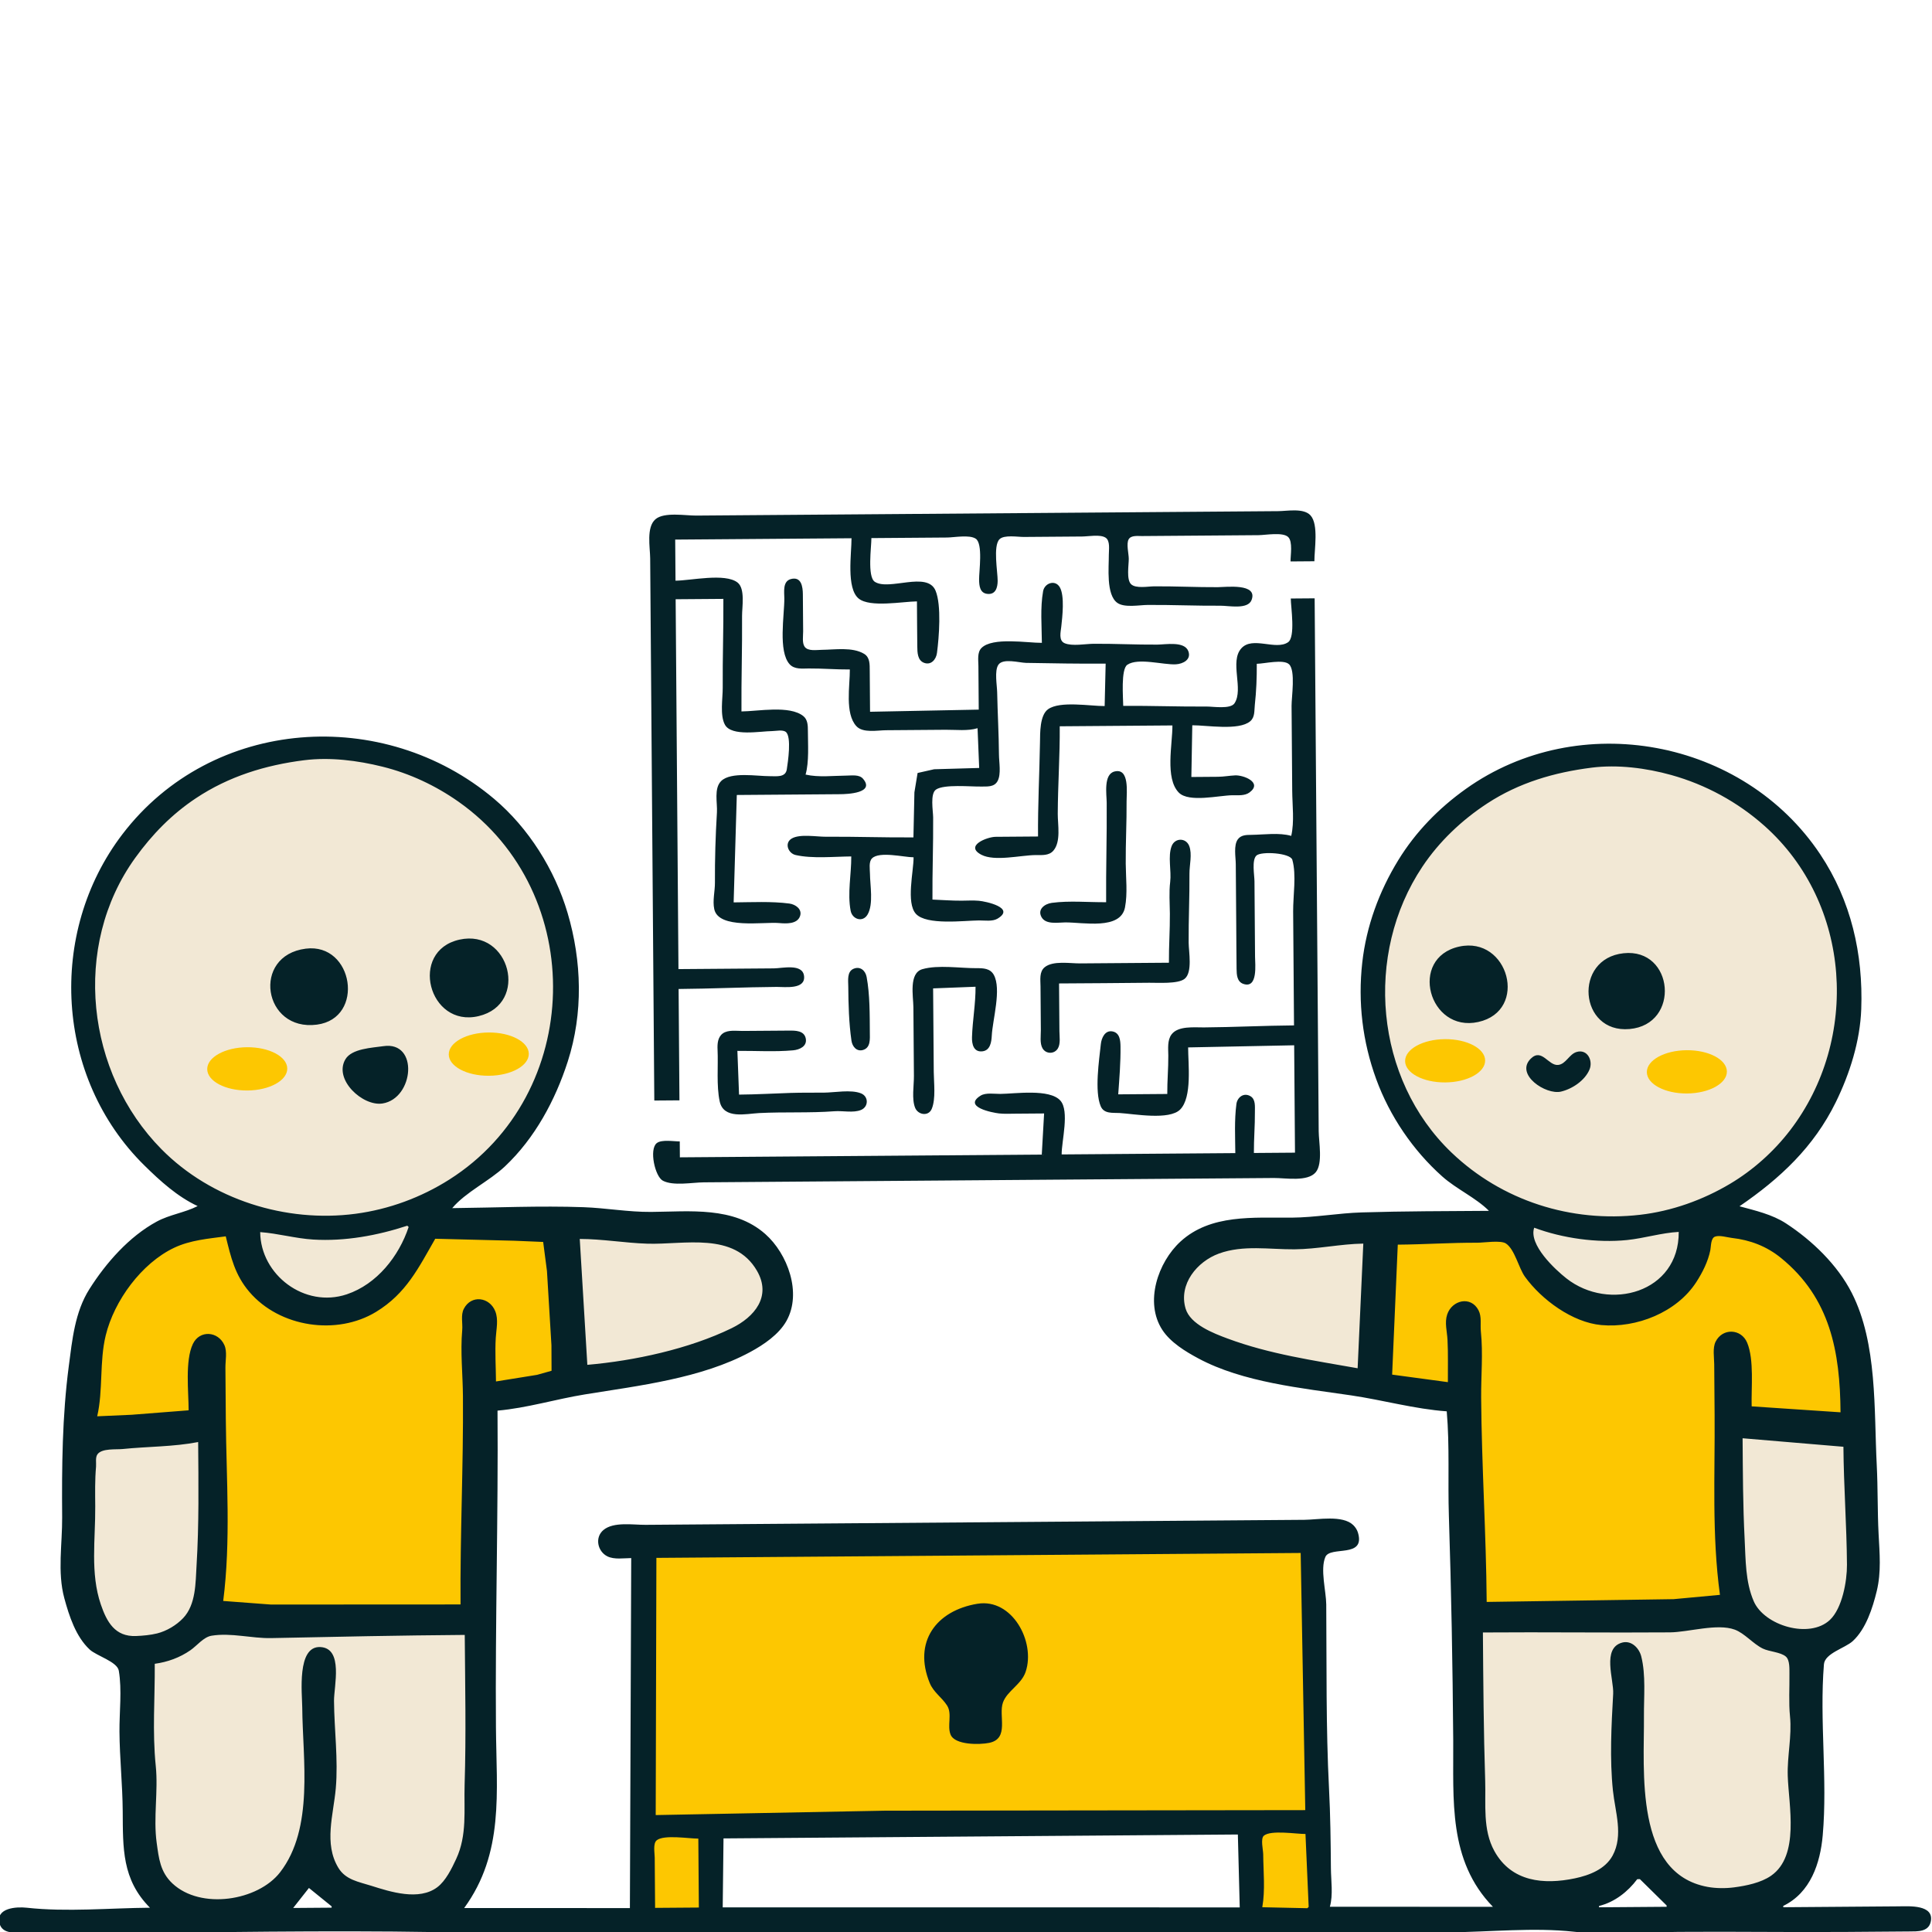 <?xml version="1.0" encoding="UTF-8" standalone="no"?>
<!-- Created with Inkscape (http://www.inkscape.org/) -->

<svg
   width="662.138"
   height="662.138"
   viewBox="0 0 175.191 175.191"
   version="1.1"
   id="svg1"
   xml:space="preserve"
   inkscape:version="1.2.2 (732a01da63, 2022-12-09)"
   sodipodi:docname="krok3.svg"
   inkscape:export-filename="krok3.svg"
   inkscape:export-xdpi="101.48943"
   inkscape:export-ydpi="101.48943"
   xmlns:inkscape="http://www.inkscape.org/namespaces/inkscape"
   xmlns:sodipodi="http://sodipodi.sourceforge.net/DTD/sodipodi-0.dtd"
   xmlns="http://www.w3.org/2000/svg"
   xmlns:svg="http://www.w3.org/2000/svg"><sodipodi:namedview
     id="namedview1"
     pagecolor="#ffffff"
     bordercolor="#000000"
     borderopacity="0.25"
     inkscape:showpageshadow="2"
     inkscape:pageopacity="0.0"
     inkscape:pagecheckerboard="0"
     inkscape:deskcolor="#d1d1d1"
     inkscape:document-units="mm"
     inkscape:zoom="0.7957938"
     inkscape:cx="402.11422"
     inkscape:cy="474.36912"
     inkscape:window-width="1280"
     inkscape:window-height="772"
     inkscape:window-x="323"
     inkscape:window-y="163"
     inkscape:window-maximized="0"
     inkscape:current-layer="layer1"
     showgrid="false" /><defs
     id="defs1" /><g
     inkscape:label="Warstwa 1"
     inkscape:groupmode="layer"
     id="layer1"
     transform="rotate(-0.436,-6419.724,2507.471)"><path
       style="fill:#f2e8d5;fill-opacity:1;stroke-width:0.977;stroke-linejoin:round;stroke-miterlimit:2.3"
       d="m 169.664,118.086 -9.253,-0.193 -5.59,1.928 -4.627,2.699 -3.856,4.241 -2.892,6.169 -1.349,6.554 0.964,6.554 3.856,7.133 5.59,5.012 3.084,1.928 -3.855,0.771 -7.133,0.578 -10.217,-0.193 -5.59,0.578 -4.048,2.121 -1.349,4.241 1.735,3.084 6.747,2.699 11.181,2.313 7.133,0.964 v 38.169 l 2.506,6.169 2.892,1.928 6.94,-1.542 3.47,-2.313 0.193,-1.735 3.277,4.819 6.747,1.349 4.819,-3.084 0.771,-6.169 v -4.819 -5.783 -4.048 l 3.277,-1.928 1.928,-4.241 -1.157,-20.82 -1.349,-6.169 -2.699,-2.892 -4.627,-2.699 -4.819,-0.578 4.434,-3.47 4.048,-3.277 3.277,-5.59 2.121,-8.868 -1.157,-7.711 -3.084,-4.627 -3.084,-3.663 -4.048,-2.892 z"
       id="path3-9" /><path
       style="fill:#fdc701;fill-opacity:1;stroke-width:0.977;stroke-linejoin:round;stroke-miterlimit:2.3"
       d="m 76.13,188.631 -0.376,34.239 6.271,0.627 0.125,-8.403 49.039,-0.125 -0.251,8.654 6.647,0.125 -0.878,-34.741 z"
       id="path5" /><path
       style="fill:#fdc701;stroke-width:0.977;stroke-linejoin:round;stroke-miterlimit:2.3"
       d="m 171.977,161.653 -2.313,5.59 -5.205,1.928 -4.434,-1.157 -3.663,-4.048 -1.157,-3.084 -6.362,0.386 h -5.012 l -1.157,4.241 -0.578,5.59 -0.578,4.434 8.482,1.349 0.578,19.856 23.711,-0.193 0.964,-1.928 -0.964,-5.012 0.386,-6.169 -0.386,-3.856 11.759,0.578 v -6.362 l -1.157,-4.819 -2.699,-4.627 -4.241,-2.506 z"
       id="path2-4" /><ellipse
       style="fill:#fdc701;fill-opacity:1;stroke-width:0.977;stroke-linejoin:round;stroke-miterlimit:2.3"
       id="path4-1"
       cx="-171.113"
       cy="147.278"
       rx="3.629"
       ry="1.962"
       transform="scale(-1,1)" /><ellipse
       style="fill:#fdc701;fill-opacity:1;stroke-width:0.977;stroke-linejoin:round;stroke-miterlimit:2.3"
       id="path4-0-3"
       cx="-149.201"
       cy="146.109"
       rx="3.629"
       ry="1.962"
       transform="scale(-1,1)" /><path
       style="fill:#f2e8d5;fill-opacity:1;stroke-width:0.977;stroke-linejoin:round;stroke-miterlimit:2.3"
       d="m 42.025,116.822 9.253,-0.193 5.59,1.928 4.627,2.699 3.855,4.241 2.892,6.169 1.349,6.554 -0.964,6.554 -3.855,7.133 -5.59,5.012 -3.084,1.928 3.855,0.771 7.133,0.578 10.217,-0.193 5.59,0.578 4.048,2.121 1.349,4.241 -1.735,3.084 -6.747,2.699 -11.181,2.313 -7.133,0.964 v 38.169 l -2.506,6.169 -2.892,1.928 -6.94,-1.542 -3.47,-2.313 -0.193,-1.735 -3.277,4.819 -6.747,1.349 -4.819,-3.084 -0.771,-6.169 v -4.819 -5.783 -4.048 l -3.277,-1.928 -1.928,-4.241 1.157,-20.82 1.349,-6.169 2.699,-2.892 4.627,-2.699 4.819,-0.578 -4.434,-3.47 -4.048,-3.277 -3.277,-5.59 -2.121,-8.868 1.157,-7.711 3.084,-4.627 3.084,-3.663 4.048,-2.892 z"
       id="path3" /><path
       style="fill:#fdc701;stroke-width:0.977;stroke-linejoin:round;stroke-miterlimit:2.3"
       d="m 39.712,160.389 2.313,5.59 5.205,1.928 4.434,-1.157 3.663,-4.048 1.157,-3.084 6.362,0.386 h 5.012 l 1.157,4.241 0.578,5.59 0.578,4.434 -8.482,1.349 -0.578,19.856 -23.711,-0.193 -0.964,-1.928 0.964,-5.012 -0.386,-6.169 0.386,-3.856 -11.759,0.578 v -6.362 l 1.157,-4.819 2.699,-4.627 4.241,-2.506 z"
       id="path2" /><path
       style="fill:#052228;stroke:none"
       d="m 77.461,149.167 h 2.284 v -10.098 c 2.956,-3.1e-4 5.93,-0.12 8.896,-0.12 0.743,0 2.612,0.278 2.49,-0.96 -0.116,-1.172 -1.974,-0.723 -2.73,-0.723 h -8.655 v -33.539 h 4.328 c 0,2.679 -0.12,5.367 -0.12,8.054 0,0.956 -0.29,2.498 0.175,3.359 0.59,1.092 3.218,0.609 4.273,0.608 0.339,-5.2e-4 0.972,-0.143 1.25,0.093 0.527,0.447 0.158,2.758 0.055,3.391 -0.123,0.755 -0.965,0.603 -1.545,0.603 -1.149,0 -3.529,-0.452 -4.414,0.408 -0.682,0.663 -0.346,1.984 -0.405,2.838 -0.145,2.115 -0.226,4.248 -0.23,6.371 -0.001,0.789 -0.24,1.622 -0.079,2.404 0.379,1.838 4.458,1.17 5.849,1.302 0.625,0.059 1.641,0.133 1.917,-0.593 0.244,-0.642 -0.397,-1.089 -0.955,-1.167 -1.622,-0.225 -3.409,-0.143 -5.049,-0.143 l 0.361,-9.737 h 9.376 c 0.63,0 3.192,-0.072 2.075,-1.39 -0.338,-0.398 -1.01,-0.293 -1.474,-0.293 -1.209,-8e-5 -2.546,0.161 -3.727,-0.12 0.337,-1.14 0.232,-2.77 0.24,-3.967 0.003,-0.475 -0.005,-1.015 -0.407,-1.341 -1.242,-1.007 -4.099,-0.462 -5.603,-0.462 0,-2.883 0.12,-5.765 0.12,-8.655 0,-0.804 0.322,-2.48 -0.388,-3.038 -1.13,-0.888 -4.23,-0.208 -5.622,-0.208 v -3.727 h 15.988 c 0,1.341 -0.532,4.541 0.614,5.478 1.025,0.838 3.989,0.293 5.276,0.293 0,1.362 -0.007,2.725 9e-5,4.087 0.003,0.538 0.004,1.261 0.608,1.49 0.642,0.243 1.093,-0.312 1.173,-0.889 0.196,-1.413 0.451,-4.323 -0.085,-5.645 -0.735,-1.813 -4.225,0.004 -5.504,-0.85 -0.694,-0.463 -0.279,-3.183 -0.279,-3.964 h 6.852 c 0.67,0 2.033,-0.259 2.606,0.124 0.675,0.45 0.274,2.975 0.279,3.723 0.004,0.541 0.058,1.205 0.726,1.29 0.76,0.096 0.948,-0.56 0.957,-1.169 0.011,-0.82 -0.408,-3.173 0.193,-3.774 0.422,-0.422 1.66,-0.193 2.211,-0.193 h 5.289 c 0.567,0 1.636,-0.203 2.126,0.124 0.433,0.289 0.279,1.116 0.279,1.559 0,1.114 -0.292,3.616 0.739,4.359 0.645,0.465 1.988,0.209 2.748,0.209 2.198,0 4.405,0.12 6.612,0.12 0.73,0 2.465,0.388 2.812,-0.494 0.607,-1.543 -2.31,-1.188 -3.052,-1.189 -1.917,-0.003 -3.845,-0.12 -5.77,-0.12 -0.548,0 -1.665,0.208 -2.091,-0.209 -0.436,-0.427 -0.193,-1.749 -0.193,-2.315 -3e-5,-0.458 -0.231,-1.373 0.008,-1.765 0.226,-0.372 0.828,-0.278 1.194,-0.279 h 3.126 7.453 c 0.633,0 2.215,-0.284 2.692,0.193 0.423,0.423 0.193,1.655 0.193,2.211 h 2.164 c 0,-1.06 0.426,-3.324 -0.319,-4.16 -0.618,-0.694 -2.094,-0.408 -2.927,-0.408 h -8.054 -34.861 -9.857 c -0.978,0 -2.908,-0.366 -3.7,0.302 -0.857,0.723 -0.508,2.55 -0.508,3.545 v 9.617 39.55 M 95.493,110.219 c 0,1.459 -0.498,3.983 0.554,5.142 0.589,0.649 1.898,0.388 2.692,0.388 H 104.148 c 0.928,0 1.991,0.144 2.885,-0.12 l 0.12,3.606 -4.087,0.086 -1.501,0.327 -0.302,1.751 -0.12,4.087 c -2.65,0 -5.282,-0.12 -7.934,-0.12 -0.836,0 -2.372,-0.294 -3.108,0.142 -0.69,0.409 -0.322,1.336 0.345,1.494 1.506,0.357 3.494,0.168 5.047,0.168 0,1.595 -0.385,3.346 -0.093,4.928 0.143,0.775 1.091,1.097 1.534,0.348 0.556,-0.941 0.242,-2.662 0.242,-3.713 0,-0.397 -0.118,-1.059 0.193,-1.37 0.668,-0.668 2.913,-0.08 3.774,-0.072 0,1.255 -0.73,4.126 0.172,5.128 0.959,1.065 4.365,0.642 5.718,0.642 0.504,0 1.212,0.12 1.667,-0.142 1.703,-0.982 -1.056,-1.583 -1.667,-1.641 -0.516,-0.049 -1.045,-0.02 -1.563,-0.02 -0.892,0 -1.759,-0.082 -2.645,-0.12 0,-2.491 0.12,-4.966 0.12,-7.453 0,-0.587 -0.276,-2.151 0.279,-2.521 0.738,-0.493 3.139,-0.232 4.049,-0.243 0.561,-0.007 1.224,0.091 1.541,-0.488 0.342,-0.625 0.142,-1.705 0.142,-2.397 0,-1.887 -0.097,-3.771 -0.12,-5.65 -0.008,-0.639 -0.242,-1.939 0.123,-2.486 0.42,-0.63 1.906,-0.175 2.521,-0.16 2.397,0.059 4.821,0.122 7.213,0.122 l -0.12,3.847 c -1.294,0 -4.053,-0.52 -5.136,0.251 -0.762,0.543 -0.732,2.16 -0.753,2.995 -0.07,2.841 -0.242,5.698 -0.242,8.535 h -2.404 -1.443 c -0.764,2.9e-4 -2.847,0.788 -1.309,1.614 1.198,0.644 3.573,0.069 4.916,0.069 0.562,-2e-5 1.213,0.082 1.622,-0.388 0.708,-0.813 0.411,-2.349 0.422,-3.338 0.031,-2.644 0.24,-5.284 0.24,-7.934 h 10.218 c 0,1.683 -0.728,4.795 0.536,6.097 0.905,0.932 3.668,0.274 4.873,0.274 0.502,-3e-5 1.104,0.072 1.535,-0.242 1.223,-0.89 -0.53,-1.589 -1.295,-1.557 -0.525,0.022 -1.034,0.115 -1.563,0.115 h -2.404 l 0.12,-4.688 c 1.296,0 4.217,0.542 5.256,-0.325 0.442,-0.369 0.367,-0.965 0.428,-1.478 0.146,-1.223 0.206,-2.495 0.206,-3.727 0.679,0 2.431,-0.429 2.933,0.072 0.594,0.594 0.193,2.963 0.193,3.774 v 7.694 c 0,1.319 0.186,2.799 -0.12,4.087 -1.093,-0.323 -2.469,-0.126 -3.606,-0.12 -0.446,0.002 -0.935,-0.006 -1.233,0.388 -0.411,0.543 -0.209,1.614 -0.209,2.257 v 5.53 c 0,1.322 -0.007,2.645 9e-5,3.967 0.003,0.515 0.022,1.165 0.606,1.368 1.328,0.461 1.077,-1.775 1.077,-2.45 v -6.852 c 0,-0.552 -0.246,-1.919 0.193,-2.327 0.435,-0.405 3.083,-0.218 3.255,0.411 0.375,1.364 0.038,3.265 0.038,4.681 V 142.796 c -2.729,0 -5.443,0.12 -8.174,0.12 -0.876,0 -2.338,-0.175 -2.937,0.614 -0.4,0.526 -0.308,1.291 -0.308,1.91 0,1.167 -0.12,2.317 -0.12,3.486 h -4.448 c 0.113,-1.429 0.247,-2.893 0.24,-4.328 -0.003,-0.552 -0.05,-1.253 -0.723,-1.383 -0.678,-0.131 -0.997,0.596 -1.059,1.143 -0.165,1.447 -0.619,4.283 -0.052,5.639 0.297,0.71 1.093,0.581 1.714,0.623 1.299,0.089 4.496,0.713 5.49,-0.279 1.107,-1.104 0.749,-4.156 0.761,-5.622 l 9.617,-0.12 v 9.737 h -3.727 c 8.2e-4,-1.242 0.121,-2.479 0.12,-3.727 -1.8e-4,-0.474 0.087,-1.133 -0.388,-1.421 -0.607,-0.367 -1.198,0.083 -1.284,0.7 -0.203,1.471 -0.132,2.965 -0.132,4.447 h -15.748 c 1.4e-4,-1.207 0.759,-3.928 -0.079,-4.882 -0.97,-1.105 -4.103,-0.648 -5.451,-0.648 -0.521,0 -1.312,-0.142 -1.776,0.142 -1.661,1.016 1.09,1.56 1.655,1.627 0.477,0.056 0.963,0.034 1.443,0.034 h 2.645 l -0.24,3.727 H 79.745 v -1.443 c -0.54,0 -1.647,-0.21 -2.091,0.142 -0.706,0.559 -0.179,3.03 0.534,3.41 0.944,0.503 2.672,0.175 3.721,0.175 h 8.896 32.337 10.458 c 1.038,0 3.052,0.392 3.795,-0.497 0.661,-0.791 0.293,-2.731 0.293,-3.711 v -9.857 -38.468 h -2.164 c 0,0.78 0.415,3.501 -0.279,3.964 -1.129,0.754 -3.214,-0.6 -4.237,0.518 -1.096,1.197 0.199,3.695 -0.657,4.977 -0.37,0.555 -1.935,0.279 -2.521,0.279 -2.53,0 -5.049,-0.12 -7.573,-0.12 7e-5,-0.71 -0.203,-3.322 0.399,-3.723 0.983,-0.656 3.273,0.049 4.41,-0.008 0.633,-0.032 1.423,-0.414 1.129,-1.191 -0.348,-0.919 -2.05,-0.608 -2.812,-0.608 -1.928,0 -3.84,-0.12 -5.77,-0.12 -0.744,0 -1.939,0.228 -2.627,-0.072 -0.56,-0.244 -0.347,-1.025 -0.293,-1.49 0.104,-0.883 0.345,-2.806 -0.107,-3.59 -0.415,-0.72 -1.377,-0.383 -1.514,0.346 -0.282,1.502 -0.148,3.162 -0.148,4.686 -1.326,0 -4.462,-0.573 -5.478,0.422 -0.407,0.399 -0.293,1.105 -0.293,1.622 v 3.967 l -9.857,0.12 v -3.727 c -8.88e-4,-0.553 0.039,-1.201 -0.497,-1.529 -1.059,-0.648 -2.651,-0.394 -3.831,-0.394 -0.45,0 -1.26,0.142 -1.559,-0.293 -0.24,-0.348 -0.124,-0.99 -0.124,-1.39 v -3.366 c -0.001,-0.683 -0.121,-1.636 -1.077,-1.389 -0.758,0.196 -0.606,1.152 -0.606,1.749 0,1.497 -0.616,4.802 0.437,5.977 0.432,0.482 1.142,0.394 1.726,0.394 1.247,7e-5 2.478,0.12 3.727,0.12 m -59.505,48.205 c -1.177,0.591 -2.55,0.753 -3.727,1.381 -2.515,1.342 -4.624,3.707 -6.147,6.072 -1.337,2.076 -1.592,4.591 -1.923,6.972 -0.632,4.549 -0.706,9.117 -0.706,13.704 0,2.4 -0.482,4.975 0.139,7.333 0.427,1.622 1.02,3.5 2.267,4.677 0.609,0.575 2.492,1.119 2.625,1.937 0.284,1.748 0.018,3.755 0.018,5.527 0,2.411 0.241,4.797 0.24,7.213 -0.001,3.346 -0.128,6.188 2.404,8.775 -3.67,0 -7.537,0.344 -11.18,-0.086 -0.919,-0.108 -2.824,-0.016 -2.47,1.408 0.246,0.992 1.451,0.842 2.23,0.842 2.371,0 4.722,0.12 7.092,0.12 10.051,0 20.124,-0.124 30.173,0.122 23.303,0.571 46.655,0.322 69.963,0.599 7.332,0.087 14.673,0.121 21.999,0.121 3.691,0 7.636,-0.398 11.3,0.034 3.099,0.366 6.375,0.086 9.497,0.086 5.096,0 10.172,0.12 15.267,0.12 h 5.65 c 0.729,-5e-5 1.721,0.06 1.936,-0.843 0.38,-1.596 -1.961,-1.441 -2.897,-1.441 h -10.458 v -0.12 c 2.486,-1.181 3.386,-3.85 3.627,-6.371 0.488,-5.112 -0.225,-10.386 0.227,-15.507 0.088,-1.002 1.929,-1.453 2.627,-2.083 1.205,-1.088 1.83,-2.991 2.215,-4.529 0.431,-1.721 0.281,-3.428 0.205,-5.169 -0.092,-2.091 -0.029,-4.16 -0.12,-6.251 -0.219,-4.996 0.154,-11.028 -2.146,-15.627 -1.277,-2.555 -3.557,-4.782 -5.913,-6.346 -1.255,-0.833 -2.777,-1.185 -4.207,-1.587 3.706,-2.498 6.777,-5.32 8.805,-9.376 1.286,-2.573 2.243,-5.519 2.37,-8.415 0.219,-4.99 -0.846,-9.85 -3.611,-14.065 -6.908,-10.532 -21.77,-13.411 -32.087,-6.18 -2.465,1.728 -4.584,3.859 -6.182,6.421 -1.755,2.813 -2.939,5.956 -3.334,9.256 -0.43,3.593 -0.034,7.161 1.184,10.579 1.195,3.355 3.285,6.488 5.927,8.875 1.284,1.16 3.018,1.94 4.207,3.146 -3.842,0 -7.697,-0.033 -11.54,0.055 -2.134,0.049 -4.228,0.426 -6.371,0.426 -3.422,0 -7.331,-0.398 -10.087,2.096 -2.044,1.85 -3.326,5.471 -1.697,8.001 0.732,1.137 2.083,1.971 3.249,2.607 4.026,2.197 9.356,2.762 13.824,3.454 2.872,0.445 5.759,1.283 8.655,1.512 0.249,3.155 0.044,6.331 0.122,9.497 0.166,6.78 0.239,13.526 0.239,20.316 0,5.408 -0.57,10.906 3.486,15.147 l -14.786,-0.12 c 0.314,-1.063 0.12,-2.381 0.12,-3.486 0,-2.41 -0.01,-4.811 -0.115,-7.213 -0.243,-5.549 -0.125,-11.154 -0.125,-16.709 0,-1.209 -0.537,-3.189 -0.048,-4.31 0.45,-1.031 3.652,0.178 2.973,-2.182 -0.075,-0.261 -0.233,-0.505 -0.426,-0.694 -0.958,-0.935 -3.194,-0.508 -4.422,-0.508 H 124.223 86.116 76.379 c -1.117,0 -2.891,-0.324 -3.821,0.439 -0.812,0.667 -0.552,1.94 0.335,2.391 0.622,0.316 1.486,0.175 2.163,0.175 l -0.361,31.736 -15.026,-0.12 c 3.679,-4.968 3.005,-10.484 3.005,-16.349 0,-9.6 0.361,-19.173 0.361,-28.73 2.661,-0.212 5.298,-1.003 7.934,-1.41 4.92,-0.76 10.571,-1.367 15.026,-3.733 1.22,-0.648 2.602,-1.566 3.302,-2.791 1.444,-2.527 0.144,-6.1 -1.864,-7.898 -2.844,-2.546 -6.837,-2.08 -10.333,-2.08 -2.069,0 -4.074,-0.387 -6.131,-0.476 -3.928,-0.17 -7.971,-0.016 -11.901,-0.005 1.228,-1.443 3.377,-2.421 4.807,-3.747 2.733,-2.535 4.615,-5.973 5.772,-9.476 1.441,-4.365 1.347,-9.074 0.085,-13.464 -1.126,-3.917 -3.476,-7.732 -6.577,-10.389 -9.951,-8.526 -25.506,-7.656 -33.728,2.936 -6.913,8.905 -6.255,22.045 1.752,30.053 1.414,1.414 2.981,2.862 4.808,3.727 m 9.978,-40.357 c 2.329,-0.275 4.837,0.062 7.092,0.642 2.464,0.634 4.785,1.744 6.852,3.221 11.728,8.381 11.149,26.63 -1.082,34.26 -2.582,1.611 -5.511,2.664 -8.535,3.04 -6.317,0.786 -13.06,-1.382 -17.54,-5.981 -6.786,-6.966 -8.024,-18.476 -2.188,-26.442 1.545,-2.11 3.347,-3.932 5.544,-5.368 3,-1.962 6.327,-2.956 9.857,-3.373 M 118.573,131.496 c -1.608,0 -3.334,-0.18 -4.929,0.022 -0.636,0.081 -1.332,0.57 -0.94,1.287 0.384,0.701 1.48,0.494 2.142,0.494 1.638,0 5.017,0.751 5.433,-1.322 0.254,-1.269 0.097,-2.677 0.097,-3.967 0,-1.89 0.12,-3.762 0.12,-5.65 0,-0.754 0.315,-3.053 -1.077,-2.71 -1.013,0.249 -0.727,2.071 -0.727,2.831 0,3.012 -0.12,6.006 -0.12,9.016 m 44.118,-11.867 c 2.36,-0.279 4.942,0.07 7.213,0.722 3.121,0.896 6.002,2.494 8.415,4.674 7.855,7.095 8.513,19.418 2.113,27.628 -1.491,1.913 -3.384,3.582 -5.479,4.807 -2.482,1.452 -5.311,2.439 -8.174,2.746 -6.261,0.673 -12.515,-1.357 -17.059,-5.771 -6.92,-6.722 -7.808,-18.049 -2.445,-25.945 1.55,-2.283 3.608,-4.198 5.921,-5.687 2.896,-1.864 6.109,-2.774 9.497,-3.174 m -38.468,17.396 h -8.054 c -0.914,0 -2.458,-0.29 -3.218,0.325 -0.504,0.408 -0.388,1.143 -0.388,1.719 v 3.967 c 0,0.504 -0.12,1.212 0.142,1.667 0.311,0.54 1.088,0.54 1.399,0 0.247,-0.428 0.142,-1.072 0.142,-1.547 v -1.683 -2.645 c 2.725,0 5.45,0.013 8.174,-9e-5 0.769,-0.004 2.601,0.146 3.212,-0.33 0.741,-0.577 0.394,-2.443 0.394,-3.277 0,-2.087 0.12,-4.16 0.12,-6.251 0,-0.78 0.28,-1.783 -0.004,-2.522 -0.291,-0.756 -1.288,-0.756 -1.59,0 -0.37,0.926 -0.028,2.252 -0.158,3.243 -0.124,0.946 -0.051,1.932 -0.051,2.885 0,1.488 -0.12,2.959 -0.12,4.448 m -64.313,-2.582 c -4.622,0.986 -2.867,7.993 1.683,6.948 4.619,-1.06 2.899,-7.926 -1.683,-6.948 m -13.945,0.712 c -4.944,0.589 -3.926,7.507 0.962,6.897 4.392,-0.548 3.374,-7.413 -0.962,-6.897 m 104.584,0.61 c -4.617,0.987 -2.816,7.807 1.683,6.848 4.609,-0.983 2.804,-7.806 -1.683,-6.848 m 14.906,0.715 c -4.584,0.457 -4.096,7.239 0.481,6.877 4.658,-0.368 4.101,-7.334 -0.481,-6.877 m -69.83,0.875 c -0.613,0.255 -0.494,1.057 -0.494,1.593 -1.1e-4,1.616 0.032,3.326 0.252,4.929 0.073,0.531 0.468,1.031 1.065,0.843 0.677,-0.213 0.606,-0.999 0.606,-1.564 6.31e-4,-1.636 0.034,-3.436 -0.252,-5.048 -0.102,-0.573 -0.571,-1.004 -1.178,-0.752 m 7.2,1.834 3.847,-0.12 c -1.6e-4,1.53 -0.297,3.042 -0.356,4.568 -0.025,0.64 0.139,1.391 0.955,1.29 0.692,-0.086 0.806,-0.839 0.839,-1.41 0.082,-1.432 0.933,-4.223 0.223,-5.518 -0.322,-0.587 -0.951,-0.611 -1.541,-0.612 -1.493,-0.003 -3.49,-0.348 -4.928,0.052 -1.252,0.348 -0.842,2.458 -0.842,3.434 v 6.251 c 0,0.847 -0.228,2.089 0.089,2.883 0.256,0.642 1.201,0.815 1.504,0.109 0.39,-0.906 0.209,-2.379 0.209,-3.353 v -3.005 -4.568 m -17.671,9.497 -0.12,-3.967 c 1.667,0 3.388,0.126 5.049,-0.011 0.582,-0.048 1.299,-0.352 1.159,-1.069 -0.142,-0.725 -0.94,-0.722 -1.519,-0.723 H 85.515 c -0.551,0 -1.311,-0.129 -1.787,0.209 -0.474,0.337 -0.513,0.942 -0.492,1.474 0.057,1.474 -0.139,3.25 0.157,4.688 0.338,1.646 2.393,1.138 3.565,1.087 2.286,-0.1 4.57,0.042 6.852,-0.114 0.734,-0.05 1.708,0.185 2.398,-0.1 0.695,-0.287 0.698,-1.221 0.001,-1.504 -0.904,-0.369 -2.391,-0.089 -3.361,-0.089 -1.001,0 -2.005,-0.023 -3.005,0.002 -1.562,0.038 -3.119,0.118 -4.688,0.118 M 52.938,144.05 c -1.012,0.143 -2.866,0.191 -3.453,1.162 -1.106,1.831 1.539,4.304 3.332,4.035 2.869,-0.432 3.35,-5.654 0.12,-5.197 m 108.191,1.351 c -0.675,0.193 -0.977,1.097 -1.683,1.162 -0.889,0.082 -1.465,-1.568 -2.474,-0.59 -1.472,1.427 1.344,3.324 2.715,3.01 1.031,-0.236 2.175,-0.991 2.6,-1.98 0.342,-0.795 -0.167,-1.886 -1.157,-1.603 m -106.147,14.946 0.12,0.12 c -0.899,2.64 -2.912,5.162 -5.65,6.059 -3.846,1.26 -7.814,-1.834 -7.814,-5.698 1.612,0.128 3.184,0.599 4.808,0.711 2.869,0.196 5.81,-0.32 8.535,-1.191 m -16.469,0.841 c 0.449,1.885 0.796,3.496 2.099,5.047 2.732,3.251 7.913,4.042 11.484,1.9 2.745,-1.646 3.876,-3.96 5.41,-6.586 l 7.213,0.236 2.572,0.128 0.324,2.641 0.355,6.732 -0.008,2.315 -1.319,0.359 -3.727,0.571 c 0,-1.314 -0.079,-2.656 0.011,-3.967 0.054,-0.781 0.27,-1.643 -0.029,-2.404 -0.507,-1.292 -2.168,-1.531 -2.847,-0.24 -0.301,0.572 -0.102,1.305 -0.161,1.923 -0.192,2.016 0.02,3.996 0.02,6.011 0,6.299 -0.361,12.575 -0.361,18.873 l -17.19,-0.122 -4.328,-0.359 c 0.739,-5.485 0.369,-10.952 0.361,-16.469 v -4.688 c 4.4e-5,-0.643 0.186,-1.44 -0.079,-2.044 -0.557,-1.267 -2.233,-1.41 -2.858,-0.12 -0.733,1.516 -0.416,4.341 -0.429,6.01 l -5.169,0.365 -3.125,0.115 c 0.565,-2.371 0.227,-4.936 0.829,-7.333 0.786,-3.128 3.292,-6.513 6.264,-7.895 1.471,-0.684 3.105,-0.801 4.688,-1.001 m 118.649,0.12 c 2.551,0.977 5.689,1.441 8.415,1.182 1.562,-0.149 3.134,-0.633 4.688,-0.701 0,5.513 -6.378,7.202 -10.218,4.135 -1.02,-0.815 -3.419,-3.075 -2.885,-4.616 m -85.951,11.781 -0.601,-11.42 c 2.039,0.017 4.091,0.397 6.131,0.476 3.334,0.13 7.876,-1.046 9.914,2.529 1.331,2.335 -0.253,4.199 -2.34,5.195 -3.87,1.848 -8.842,2.884 -13.103,3.22 m 113.6,5.169 -8.054,-0.601 c -0.034,-1.666 0.269,-4.219 -0.362,-5.77 -0.526,-1.293 -2.227,-1.374 -2.862,-0.12 -0.289,0.57 -0.142,1.422 -0.142,2.043 v 4.568 c 0,5.47 -0.343,10.897 0.361,16.349 l -4.207,0.359 -16.95,0.122 c -6.5e-4,-6.178 -0.361,-12.334 -0.361,-18.513 0,-2.015 0.212,-3.995 0.02,-6.011 -0.06,-0.629 0.101,-1.339 -0.196,-1.923 -0.683,-1.347 -2.404,-0.95 -2.848,0.36 -0.25,0.739 -0.02,1.534 0.013,2.284 0.056,1.277 0.005,2.568 0.005,3.847 l -5.049,-0.721 0.601,-11.781 c 2.418,0 4.802,-0.148 7.213,-0.12 0.599,0.007 2.123,-0.232 2.598,0.092 0.802,0.549 1.132,2.23 1.704,3.033 1.489,2.089 4.269,4.167 6.878,4.427 3.194,0.319 6.855,-1.103 8.646,-3.826 0.573,-0.871 1.081,-1.857 1.297,-2.885 0.071,-0.338 0.04,-1.087 0.433,-1.229 0.415,-0.15 1.098,0.077 1.525,0.129 1.668,0.2 3.152,0.782 4.448,1.852 4.442,3.669 5.289,8.548 5.289,14.035 m -43.156,-15.627 -0.601,11.3 c -3.998,-0.745 -7.956,-1.333 -11.781,-2.788 -1.257,-0.478 -3.365,-1.303 -3.778,-2.742 -0.637,-2.222 1.083,-4.26 3.057,-4.965 2.2,-0.786 4.586,-0.334 6.852,-0.334 2.087,0 4.168,-0.454 6.251,-0.471 M 35.868,179.821 c 0,3.738 0.025,7.456 -0.23,11.18 -0.107,1.568 -0.073,3.547 -1.252,4.772 -0.616,0.64 -1.503,1.161 -2.365,1.37 -0.602,0.146 -1.304,0.203 -1.923,0.223 -1.904,0.061 -2.638,-1.297 -3.166,-2.88 -0.952,-2.855 -0.441,-5.927 -0.441,-8.896 0,-1.209 -0.015,-2.404 0.1,-3.606 0.032,-0.336 -0.074,-0.846 0.144,-1.131 0.416,-0.546 1.684,-0.395 2.281,-0.452 2.275,-0.217 4.599,-0.162 6.852,-0.581 m 149.182,1.563 c 0,3.56 0.242,7.138 0.24,10.699 -5.7e-4,1.474 -0.456,3.945 -1.585,4.993 -1.865,1.731 -5.957,0.469 -6.894,-1.747 -0.751,-1.776 -0.699,-3.761 -0.782,-5.65 -0.133,-3.04 -0.115,-6.087 -0.115,-9.136 l 9.136,0.841 m -49.287,9.256 0.24,23.321 -38.107,-0.24 -20.797,0.24 0.24,-23.321 h 58.423 m -29.332,4.38 c -3.789,0.591 -5.881,3.447 -4.39,7.16 0.34,0.846 1.085,1.302 1.553,2.044 0.486,0.77 -0.026,1.817 0.3,2.643 0.378,0.959 2.624,0.949 3.499,0.775 1.864,-0.372 0.831,-2.467 1.275,-3.657 0.392,-1.05 1.681,-1.608 2.078,-2.765 0.934,-2.724 -1.185,-6.686 -4.315,-6.198 m -46.522,2.472 c 0,4.528 0.06,9.082 -0.115,13.584 -0.089,2.295 0.211,4.565 -0.82,6.732 -0.406,0.854 -0.955,1.968 -1.729,2.542 -1.669,1.237 -4.245,0.391 -5.99,-0.178 -1.119,-0.365 -2.305,-0.543 -2.963,-1.643 -1.325,-2.217 -0.41,-4.827 -0.183,-7.213 0.249,-2.615 -0.1,-5.311 -0.1,-7.934 0,-1.311 0.913,-4.768 -1.202,-4.89 -2.151,-0.124 -1.683,4.19 -1.683,5.491 0,4.675 1.002,10.932 -2.124,14.906 -2.026,2.575 -7.215,3.366 -9.766,0.939 -1.109,-1.055 -1.218,-2.298 -1.403,-3.704 -0.298,-2.273 0.189,-4.665 -0.031,-6.972 -0.294,-3.088 -0.02,-6.168 -0.02,-9.256 1.168,-0.151 2.27,-0.54 3.246,-1.206 0.592,-0.404 1.198,-1.188 1.923,-1.301 1.78,-0.277 3.626,0.281 5.41,0.257 5.863,-0.078 11.692,-0.155 17.551,-0.155 m 92.322,0.481 c 5.652,0 11.294,0.12 16.95,0.12 1.69,0 4.297,-0.804 5.89,-0.203 0.895,0.338 1.638,1.29 2.524,1.733 0.585,0.293 1.621,0.329 2.092,0.746 0.364,0.322 0.31,1.13 0.312,1.57 0.006,1.242 -0.094,2.622 0.021,3.847 0.17,1.813 -0.29,3.599 -0.245,5.41 0.066,2.668 1.048,7.234 -1.58,9.033 -0.924,0.633 -2.27,0.896 -3.364,1.03 -0.774,0.095 -1.639,0.084 -2.404,-0.062 -6.646,-1.272 -5.65,-10.563 -5.65,-15.531 0,-1.741 0.211,-3.707 -0.202,-5.41 -0.184,-0.757 -0.878,-1.49 -1.721,-1.27 -1.868,0.487 -0.77,3.348 -0.852,4.636 -0.183,2.88 -0.368,5.903 -0.089,8.775 0.188,1.934 0.935,4.059 -0.07,5.89 -0.679,1.237 -2.133,1.78 -3.436,2.043 -2.829,0.572 -5.758,0.281 -7.283,-2.524 -1.062,-1.953 -0.735,-4.268 -0.787,-6.371 -0.11,-4.467 -0.105,-8.971 -0.105,-13.464 m -22.359,18.152 0.12,6.612 -46.882,-0.361 0.12,-6.251 h 46.642 m -48.926,0 v 6.251 h -3.967 v -4.568 c 0,-0.399 -0.162,-1.278 0.193,-1.559 0.666,-0.527 2.932,-0.124 3.774,-0.124 m 55.057,0 0.24,6.612 -0.12,0.12 -4.087,-0.12 c 0.288,-1.552 0.121,-3.234 0.12,-4.808 -1.5e-4,-0.388 -0.249,-1.413 0.074,-1.68 0.641,-0.528 2.948,-0.124 3.772,-0.124 m -88.355,5.89 v 0.12 h -3.486 l 1.443,-1.803 2.044,1.683 m 118.649,-1.563 2.404,2.404 v 0.12 h -6.131 v -0.12 c 1.414,-0.336 2.617,-1.264 3.486,-2.404 z"
       id="path1" /><ellipse
       style="fill:#fdc701;fill-opacity:1;stroke-width:0.977;stroke-linejoin:round;stroke-miterlimit:2.3"
       id="path4"
       cx="40.576"
       cy="146.014"
       rx="3.629"
       ry="1.962" /><ellipse
       style="fill:#fdc701;fill-opacity:1;stroke-width:0.977;stroke-linejoin:round;stroke-miterlimit:2.3"
       id="path4-0"
       cx="62.488"
       cy="144.845"
       rx="3.629"
       ry="1.962" /></g></svg>
